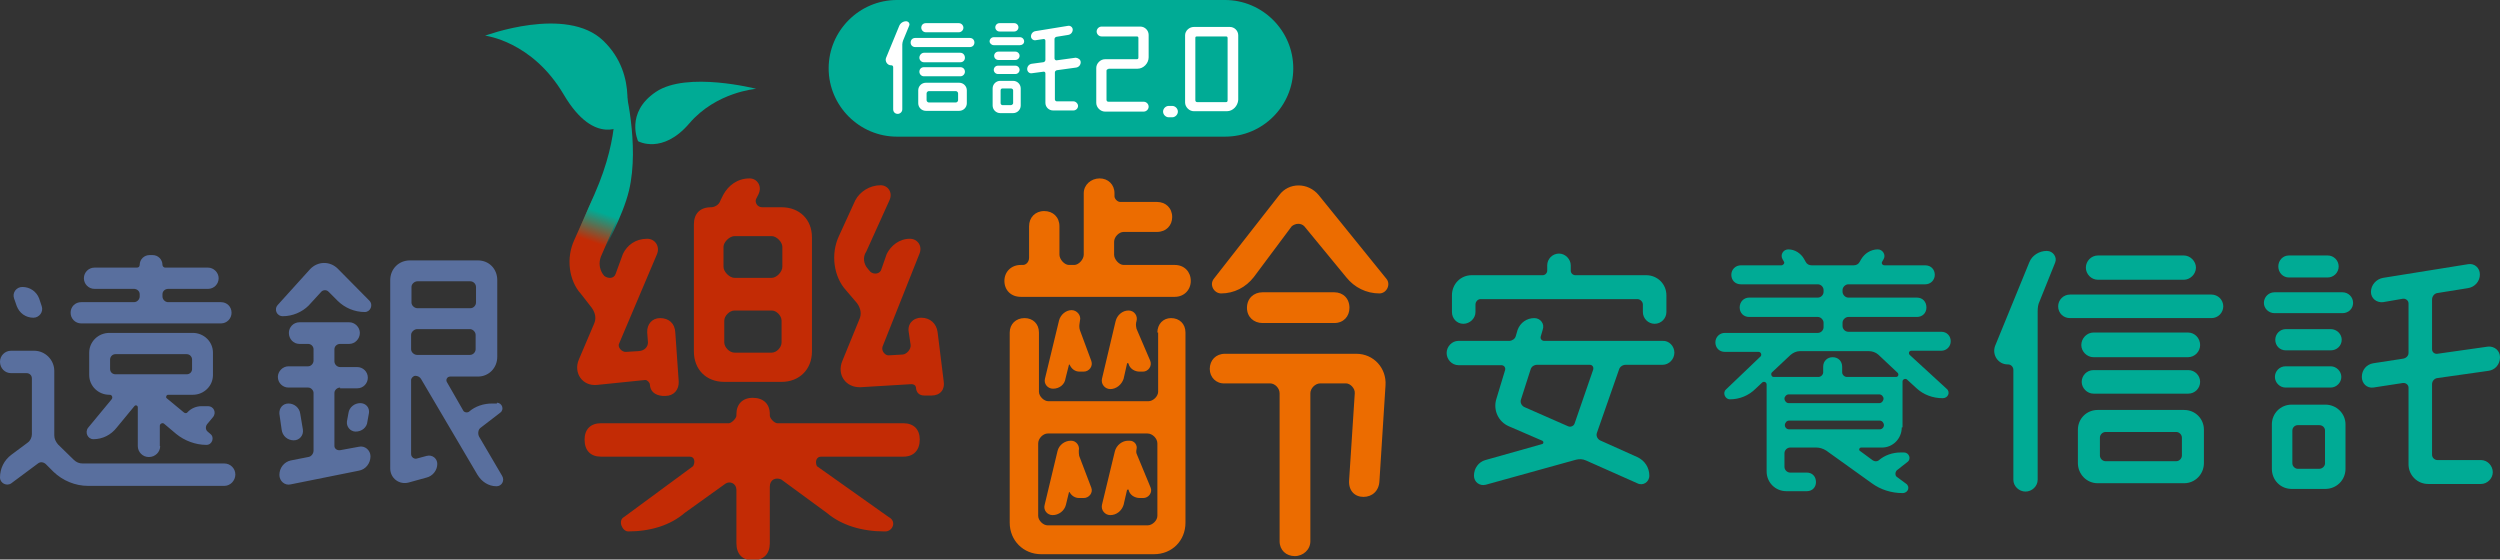 <?xml version="1.0" encoding="utf-8"?>
<!-- Generator: Adobe Illustrator 22.0.1, SVG Export Plug-In . SVG Version: 6.00 Build 0)  -->
<svg version="1.1" id="圖層_1" xmlns="http://www.w3.org/2000/svg" xmlns:xlink="http://www.w3.org/1999/xlink" x="0px" y="0px"
	 viewBox="0 0 658.6 147.4" style="enable-background:new 0 0 658.6 147.4;" xml:space="preserve">
<rect x="0" y="0" width="658.6" height="147.4" fill="#333333" stroke="none"/>
<style type="text/css">
	.st0{fill:#596F9E;}
	.st1{fill:#C32B05;}
	.st2{fill:#EC6C00;}
	.st3{fill:#00AB95;}
	.st4{fill:url(#SVGID_1_);}
	.st5{fill:#FFFFFF;}
</style>
<g>
	<g>
		<g>
			<path class="st0" d="M19.4,121.1c0.7,0.7,1.5,1,2.4,1h37.3c1.6,0,2.9,1.3,2.9,2.9c0,1.6-1.3,3-2.9,3H23.2c-3.4,0-6.7-1.4-9.1-3.7
				l-2-2c-0.6-0.6-1.5-0.7-2.1-0.2l-7,5.2c-1.2,0.9-3,0-3-1.5c0-2.4,1.1-4.6,3-6l4.3-3.2c0.7-0.5,1.1-1.4,1.1-2.2V99.7
				c0-0.8-0.6-1.4-1.4-1.4H2.9c-1.6,0-2.9-1.3-2.9-3c0-1.6,1.3-2.9,2.9-2.9H9c2.9,0,5.3,2.4,5.3,5.3v17c0,0.9,0.4,1.7,1,2.4
				L19.4,121.1z M11,80.7c0.5,1.5-0.7,3-2.2,3c-2,0-3.7-1.2-4.4-3.1l-0.7-2c-0.5-1.5,0.6-3,2.2-3c2,0,3.7,1.2,4.4,3L11,80.7z
				 M58.2,79.6c1.6,0,2.8,1.2,2.8,2.8c0,1.5-1.2,2.8-2.8,2.8H21.4c-1.6,0-2.8-1.3-2.8-2.8c0-1.6,1.2-2.8,2.8-2.8h13.9
				c0.8,0,1.5-0.7,1.5-1.5v-0.6c0-0.8-0.7-1.4-1.5-1.4H24.9c-1.6,0-2.8-1.3-2.8-2.8s1.2-2.8,2.8-2.8h11.2c0.4,0,0.7-0.3,0.7-0.7
				c0-1.5,1.2-2.6,2.6-2.6h0.8c1.5,0,2.6,1.2,2.6,2.6c0,0.4,0.4,0.7,0.7,0.7h11.3c1.5,0,2.8,1.3,2.8,2.8s-1.2,2.8-2.8,2.8H44.3
				c-0.8,0-1.5,0.6-1.5,1.4v0.6c0,0.8,0.7,1.5,1.5,1.5H58.2z M42.2,117.5c0,1.6-1.3,2.9-3,2.9c-1.6,0-2.9-1.3-2.9-2.9v-10.2
				c0-0.5-0.6-0.7-0.9-0.3l-4.7,5.7c-1.5,1.9-3.7,3-6.1,3c-1.5,0-2.3-1.8-1.4-3l6.2-7.5c0.4-0.5,0.1-1.2-0.5-1.2h-0.1
				c-2.9,0-5.3-2.3-5.3-5.2v-5.9c0-2.9,2.4-5.2,5.3-5.2h22c2.9,0,5.3,2.3,5.3,5.2v5.9c0,2.9-2.4,5.2-5.3,5.2h-6.5
				c-0.5,0-0.7,0.7-0.4,0.9l4.6,3.8c0.3,0.2,0.7,0.2,0.9-0.1c0.9-1,2.3-1.6,3.7-1.6h1.7c1.5,0,2.3,1.7,1.3,2.9l-1.5,1.8
				c-0.5,0.6-0.5,1.5,0.1,2l0.7,0.6c1.2,0.9,0.5,2.9-1,2.9c-2.9,0-5.8-1.1-8-2.9l-3.2-2.7c-0.4-0.3-1.1,0-1.1,0.6V117.5z M30.4,93.3
				c-0.8,0-1.4,0.7-1.4,1.4v2.5c0,0.8,0.6,1.4,1.4,1.4h18.8c0.8,0,1.4-0.6,1.4-1.4v-2.5c0-0.7-0.6-1.4-1.4-1.4H30.4z"/>
			<path class="st0" d="M74.5,83.3c-1.6,0-2.4-1.8-1.3-3l8.5-9.4c2-2.1,5.2-2.2,7.3-0.1l8.3,8.4c1.1,1.1,0.3,3-1.2,3
				c-2.7,0-5.3-1.1-7.2-3l-2.3-2.3c-0.5-0.6-1.5-0.6-2,0l-3.3,3.6C79.6,82.2,77.1,83.3,74.5,83.3z M89.6,102.1
				c-0.8,0-1.5,0.7-1.5,1.4v14c0,0.7,0.7,1.2,1.5,1.1l4.9-0.9c1.6-0.4,3.1,0.9,3.1,2.5c0,1.9-1.3,3.5-3.1,3.8l-17.9,3.6
				c-1.6,0.4-3-0.9-3-2.5c0-1.8,1.2-3.4,3-3.8l4.6-0.9c0.8-0.1,1.4-0.9,1.4-1.7v-15.2c0-0.7-0.7-1.4-1.4-1.4h-5.2
				c-1.5,0-2.8-1.2-2.8-2.8c0-1.5,1.3-2.8,2.8-2.8h5.2c0.7,0,1.4-0.7,1.4-1.5V92c0-0.8-0.7-1.4-1.4-1.4h-2.3c-1.6,0-2.8-1.3-2.8-2.9
				c0-1.5,1.2-2.8,2.8-2.8H92c1.5,0,2.8,1.3,2.8,2.8c0,1.6-1.3,2.9-2.8,2.9h-2.4c-0.8,0-1.5,0.6-1.5,1.4v3.2c0,0.8,0.7,1.5,1.5,1.5
				h4.5c1.5,0,2.8,1.2,2.8,2.8c0,1.5-1.2,2.8-2.8,2.8H89.6z M79.8,113.2c0.2,1.5-0.9,2.8-2.4,2.8c-1.7,0-3-1.2-3.2-2.8l-0.6-4.2
				c-0.1-1.5,0.9-2.7,2.4-2.7c1.5,0,2.9,1.1,3.1,2.7L79.8,113.2z M93.7,113.7c-1.4,0-2.5-1.3-2.3-2.7l0.4-2.2
				c0.2-1.5,1.6-2.6,3.1-2.6c1.5,0,2.5,1.2,2.3,2.6l-0.4,2.2C96.7,112.6,95.3,113.7,93.7,113.7z M130.9,106.1c1.4,0,2,1.8,0.9,2.6
				l-5.2,4c-0.6,0.4-0.8,1.5-0.4,2.3l6.1,10.4c0.7,1.2-0.1,2.7-1.5,2.7c-2.1,0-3.9-1.2-5-3l-14.9-25.3c-0.3-0.5-0.9-0.8-1.5-0.8
				c-0.5,0-1.1,0.6-1.1,1.1v19.5c0,0.9,0.9,1.4,1.5,1.2l2.6-0.7c1.5-0.4,2.8,0.7,2.8,2.1c0,1.7-1.2,3.2-2.8,3.6l-4.7,1.3
				c-2.5,0.7-4.9-1.1-4.9-3.7V73.8c0-2.9,2.2-5.2,5.2-5.2h17.9c2.9,0,5.1,2.2,5.1,5.2v20.2c0,2.9-2.2,5.2-5.1,5.2h-7.3
				c-0.8,0-1.2,0.8-0.9,1.4l4.3,7.5c0.2,0.5,1,0.7,1.5,0.4c1.7-1.5,3.9-2.2,6.2-2.2H130.9z M125.4,75.6c0-0.8-0.7-1.5-1.5-1.5h-13.9
				c-0.8,0-1.6,0.7-1.6,1.5v4.1c0,0.8,0.8,1.5,1.6,1.5h13.9c0.8,0,1.5-0.7,1.5-1.5V75.6z M109.9,86.7c-0.8,0-1.6,0.8-1.6,1.5V92
				c0,0.8,0.8,1.5,1.6,1.5h13.9c0.8,0,1.5-0.7,1.5-1.5v-3.8c0-0.7-0.7-1.5-1.5-1.5H109.9z"/>
			<path class="st1" d="M171.2,101.3c0-0.5-0.7-1.2-1.2-1.2l-12.7,1.3c-3.9,0.4-6.3-3.2-4.8-6.7l4-9.4c0.6-1.3,0.4-2.8-0.6-4.2
				l-2.8-3.6c-3.3-3.6-4-9.6-1.8-14.3l4.6-10.3c1.2-2.3,3.5-4,6.3-4c1.9,0,3.4,2,2.5,4l-6.4,14.7c-0.6,1.6-0.4,3.2,0.5,4.6l0.4,0.5
				c1.1,0.8,2.6,0.7,3-0.6l1.9-5.2c1.1-2.3,3.3-4,6.4-4c2,0,3.4,1.9,2.6,4l-10,23.6c-0.5,0.9,0.7,2.3,1.8,2.2l3.3-0.2
				c1.8-0.1,2.5-1.3,2.5-2.3l-0.2-2.6c-0.1-2.2,1.3-3.8,3.4-3.8c2.3,0,3.9,1.4,4,3.8l0.9,12.9c0.1,2.2-1.3,3.8-3.5,3.8h-0.8
				C172.5,104.1,171.3,103.1,171.2,101.3z M198.3,104.8c2.8,0,4.5,1.6,4.5,4.3v0.4c0,0.7,1.2,2,2,2H238c2.7,0,4.3,1.6,4.3,4.3
				c0,2.8-1.6,4.5-4.3,4.5h-21.7c-1.3,0-1.6,1.4-1.1,2.5l18.9,13.4c2.2,1.1,1.1,3.8-0.9,3.8H233c-5.9,0-11.3-1.6-15.2-4.9l-12-8.8
				c-1.4-0.6-3,0-3,1.9v14.9c0,2.8-1.6,4.5-4.5,4.5c-2.7,0-4.3-1.6-4.3-4.5v-14.1c0-1.5-1.6-2.5-3-1.5l-10.6,7.6
				c-3.8,3.3-9.1,4.9-14.9,4.9c-1.6,0-2.8-2.9-1.1-3.8l18.2-13.4c0.6-1.1,0.4-2.5-0.9-2.5h-23.4c-2.7,0-4.3-1.6-4.3-4.5
				c0-2.7,1.6-4.3,4.3-4.3H192c0.7,0,2-1.3,2-2v-0.4C194,106.5,195.6,104.8,198.3,104.8z M205.9,54.6c4.7,0,8,3.2,8,7.9v30.1
				c0,4.7-3.3,8-8,8h-15.1c-4.8,0-8-3.3-8-8V59.1c0-2.8,1.6-4.5,4.5-4.5c0.8,0,2.1-0.5,2.5-1.8l0.8-1.6c1.3-2.3,3.6-4.2,6.9-4.2
				c1.9,0,3.4,2,2.3,4.2l-0.6,1.2c-0.4,0.8,0.2,2.2,1.6,2.2H205.9z M203.3,73.2c1.3,0,2.8-1.6,2.8-2.9V65c0-1.2-1.5-2.8-2.8-2.8
				h-9.8c-1.3,0-2.9,1.6-2.9,2.8v5.3c0,1.3,1.6,2.9,2.9,2.9H203.3z M190.8,90.2c0,1.3,1.4,2.7,2.7,2.7h9.8c1.3,0,2.6-1.4,2.6-2.7
				v-5.7c0-1.3-1.3-2.7-2.6-2.7h-9.8c-1.3,0-2.7,1.4-2.7,2.7V90.2z M226.8,102c-4,0.2-6.4-3.3-4.9-6.9l4.5-11
				c0.6-1.3,0.4-2.8-0.6-4.2l-2.9-3.4c-3.3-3.6-4.1-9.6-1.9-14.3l4.3-9.4c1.2-2.3,3.8-4,6.7-4c1.9,0,3.3,1.9,2.3,4l-6.1,13.5
				c-0.9,1.3-0.8,3.2,0.5,4.6l0.6,0.7c0.9,0.8,2.6,0.6,2.9-0.7l1.4-4c1.1-2.2,3.3-4,6.1-4c2,0,3.4,1.9,2.5,4l-9.7,24.4
				c-0.4,1.1,0.7,2.5,1.8,2.3l3.5-0.2c1.1-0.1,2.2-1.4,2.1-2.5l-0.5-3.4c-0.4-2.1,1.1-3.8,3.3-3.8c2.3,0,4,1.5,4.3,3.8l1.6,12.9
				c0.4,2.2-0.9,3.8-3.2,3.8h-1.8c-1.4,0-2.2-0.7-2.3-2.1c-0.1-0.7-0.7-0.9-1.2-0.9L226.8,102z"/>
			<path class="st2" d="M293.5,67.1c0,1.2,1.3,2.7,2.5,2.7h13.5c2.5,0,4.2,1.8,4.2,4.2s-1.8,4.2-4.2,4.2h-40.6
				c-2.6,0-4.3-1.8-4.3-4.2s1.8-4.2,4.3-4.2h0.6c0.8,0,1.6-0.8,1.6-1.9v-8.3c0-2.3,1.6-4,4-4c2.3,0,4,1.6,4,4v7.5
				c0,1.2,1.3,2.7,2.5,2.7h1.4c1.2,0,2.5-1.5,2.5-2.7V50.9c0-2.2,1.9-3.9,4.2-3.9c2.2,0,3.9,1.6,3.9,3.9v0.8c0,0.7,0.8,1.5,1.5,1.5
				h9.7c2.3,0,4,1.6,4,4c0,2.2-1.6,3.9-4,3.9H296c-1.2,0-2.5,1.3-2.5,2.6V67.1z M304.9,87.6c0-2.2,1.5-3.8,3.6-3.8
				c2.2,0,3.8,1.5,3.8,3.8v50.1c0,4.7-3.5,8.3-8.3,8.3h-29.7c-4.7,0-8.3-3.6-8.3-8.3V87.6c0-2.2,1.6-3.8,3.9-3.8
				c2.2,0,3.8,1.5,3.8,3.8v15.6c0,1.2,1.3,2.5,2.5,2.5h26.3c1.3,0,2.6-1.3,2.6-2.5V87.6z M304.9,116.8c0-1.3-1.3-2.6-2.6-2.6H276
				c-1.2,0-2.5,1.3-2.5,2.6v19.1c0,1.2,1.3,2.5,2.5,2.5h26.3c1.3,0,2.6-1.3,2.6-2.5V116.8z M278.6,118.8c0.4-1.6,1.9-2.7,3.5-2.7
				h0.1c1.3,0,2.3,1.3,2,2.6c0,0.5,0,0.9,0.1,1.4l3.2,8.4c0.5,1.3-0.6,2.7-2,2.7h-1.2c-1.1,0-2-0.6-2.5-1.5c0-0.1-0.2-0.1-0.2,0
				l-0.8,3.3c-0.4,1.6-1.9,2.7-3.5,2.7c-1.4,0-2.5-1.3-2.1-2.7L278.6,118.8z M279,84.4c0.4-1.5,1.8-2.7,3.3-2.7
				c1.4,0,2.6,1.4,2.2,2.8l-0.1,0.7c-0.1,0.6-0.1,1.2,0.1,1.8l3,8.1c0.5,1.4-0.6,2.8-2,2.8h-1.1c-1.2,0-2.1-0.7-2.6-1.8
				c0-0.1-0.2-0.1-0.2,0l-0.9,3.6c-0.2,1.6-1.6,2.7-3.3,2.7c-1.4,0-2.5-1.3-2.1-2.7L279,84.4z M297.3,95.8c-0.1-0.2-0.4-0.2-0.4,0
				l-0.9,4c-0.5,1.5-1.9,2.7-3.5,2.7c-1.4,0-2.5-1.3-2.2-2.7l3.6-15.2c0.4-1.6,1.8-2.8,3.4-2.8c1.5,0,2.5,1.4,2.1,2.8l-0.1,0.4
				c-0.1,0.6,0,1.2,0.1,1.6L303,95c0.6,1.4-0.5,2.9-1.9,2.9h-0.9C298.9,97.9,297.6,97.1,297.3,95.8z M300.3,131.2
				c-1.4,0-2.7-0.8-3-2.2c0-0.1-0.4,0-0.4,0.1L296,133c-0.5,1.6-1.9,2.7-3.5,2.7c-1.4,0-2.5-1.3-2.2-2.7l3.4-14.1
				c0.4-1.6,1.9-2.8,3.5-2.8h0.4c1.3,0,2.1,1.2,1.8,2.3c-0.1,0.5-0.1,0.9,0.1,1.3l3.6,8.7c0.6,1.3-0.5,2.8-1.9,2.8H300.3z
				 M318.7,97.2c0-2.3,1.6-4,4-4h34.6c4.6,0,8,3.8,7.7,8.3l-1.6,25.2c-0.1,2.6-1.9,4.2-4.2,4.2s-3.9-1.6-3.8-4.2l1.5-23.1
				c0.1-1.3-1.2-2.6-2.3-2.6h-6.8c-1.3,0-2.6,1.3-2.6,2.6v39c0,2.2-1.9,3.9-4.1,3.9c-2.3,0-4-1.6-4-3.9v-39c0-1.3-1.2-2.6-2.5-2.6
				h-12C320.4,101.1,318.7,99.4,318.7,97.2z M330.3,73c-2.1,2.7-5.2,4.3-8.6,4.3c-1.9,0-3.2-2.3-1.9-3.9l17.2-22
				c2.5-3.4,7.6-3.4,10.4,0l17.8,22c1.3,1.5,0.1,3.9-1.8,3.9c-3.5,0-6.6-1.6-8.7-4.2l-11.1-13.5c-0.9-0.9-2.3-0.8-3.3,0L330.3,73z
				 M351.5,77c2.3,0,4,1.6,4,4.1c0,2.3-1.6,4-4,4h-18.9c-2.3,0-4.1-1.6-4.1-4c0-2.5,1.8-4.1,4.1-4.1H351.5z"/>
			<path class="st3" d="M441.1,92.9c0,1.7-1.4,3.2-3.1,3.2h-9.7c-0.8,0-1.6,0.5-1.8,1.3l-5.8,16.6c-0.3,0.8,0.1,1.6,0.8,2l9.8,4.4
				c2,0.9,3.2,2.8,3.2,4.9c0,1.7-1.7,2.8-3.2,2l-13.5-6c-0.9-0.4-1.7-0.4-2.6-0.2l-23.8,6.6c-1.6,0.4-3.1-0.7-3.1-2.4
				c0-1.9,1.2-3.6,3-4.1l14.9-4.2c0.5-0.1,0.5-0.7,0.1-0.9l-8.8-3.8c-2.8-1.2-4.2-4.3-3.3-7.2l2.3-7.6c0.2-0.7-0.3-1.3-1-1.3h-11.3
				c-1.7,0-3.1-1.5-3.1-3.2s1.4-3.2,3.1-3.2h13.4c0.7,0,1.5-0.5,1.7-1.2l0.5-1.7c0.7-1.9,2.4-3.1,4.4-3.1c1.6,0,2.8,1.5,2.2,3.1
				l-0.5,1.7c-0.2,0.7,0.3,1.2,0.9,1.2H438C439.7,89.7,441.1,91.2,441.1,92.9z M390,78.8c-0.7,0-1.3,0.7-1.3,1.4v2
				c0,1.7-1.5,3.1-3.2,3.1c-1.7,0-3-1.4-3-3.1v-4.4c0-3,2.3-5.3,5.2-5.3h18.7c0.7,0,1.2-0.6,1.2-1.2v-1.4c0-1.7,1.4-3.1,3.1-3.1
				c1.7,0,3.1,1.5,3.1,3.1v1.4c0,0.7,0.6,1.2,1.2,1.2h18.7c2.9,0,5.3,2.3,5.3,5.3v4.4c0,1.7-1.4,3.1-3.1,3.1c-1.7,0-3.1-1.4-3.1-3.1
				v-2c0-0.7-0.7-1.4-1.4-1.4H390z M413.1,112.3c0.7,0.3,1.5-0.1,1.7-0.7l4.9-14.2c0.2-0.7-0.2-1.3-0.9-1.3h-13.8
				c-0.9,0-1.6,0.5-1.8,1.3l-2.5,7.8c-0.3,0.8,0.1,1.6,0.8,2L413.1,112.3z"/>
			<path class="st3" d="M501,112.6c0,2.9-2.3,5.3-5.2,5.3h-5.5c-0.5,0-0.7,0.7-0.3,0.9l3.4,2.5c0.5,0.3,1.1,0.3,1.5,0
				c1.6-1.4,3.7-2.1,5.8-2.1h0.9c1.3,0,2,1.7,0.9,2.5l-2.8,2.2c-0.5,0.5-0.5,1.5,0.1,1.8l2.3,1.7c1.2,0.8,0.6,2.5-0.9,2.5
				c-2.9,0-5.8-0.9-8.1-2.6l-12-8.6c-0.8-0.5-1.7-0.8-2.6-0.8h-6.9c-0.8,0-1.5,0.7-1.5,1.5v3.6c0,0.8,0.7,1.5,1.5,1.5h4.4
				c1.4,0,2.4,1,2.4,2.5c0,1.4-1,2.4-2.4,2.4h-5.4c-2.9,0-5.2-2.3-5.2-5.2v-22.9c0-0.7-0.8-0.9-1.2-0.5l-1.7,1.6
				c-1.8,1.8-4.2,2.8-6.8,2.8c-1.2,0-2-1.7-1-2.6l9.1-8.7c0.4-0.4,0.1-1.2-0.5-1.2h-8.9c-1.5,0-2.5-1.1-2.5-2.5s1.1-2.5,2.5-2.5
				h24.5c0.8,0,1.5-0.7,1.5-1.5V85c0-0.7-0.7-1.5-1.5-1.5h-18.1c-1.5,0-2.5-1.1-2.5-2.5c0-1.5,1.1-2.6,2.5-2.6h18.1
				c0.8,0,1.5-0.7,1.5-1.5v-0.5c0-0.8-0.7-1.5-1.5-1.5h-20.3c-1.5,0-2.5-1.1-2.5-2.5s1.1-2.5,2.5-2.5h10.7c0.4,0,0.9-0.5,0.7-0.9
				l-0.4-0.7c-0.7-1.2,0.2-2.6,1.5-2.6c1.8,0,3.4,1.1,4.2,2.6l0.4,0.7c0.3,0.6,0.9,0.9,1.6,0.9h11c0.7,0,1.3-0.3,1.6-0.9l0.4-0.7
				c0.9-1.5,2.5-2.6,4.4-2.6c1.3,0,2.2,1.5,1.5,2.6l-0.4,0.7c-0.2,0.4,0.1,0.9,0.7,0.9h10.7c1.5,0,2.5,1.1,2.5,2.5s-1.1,2.5-2.5,2.5
				h-20.3c-0.7,0-1.5,0.7-1.5,1.5v0.5c0,0.7,0.7,1.5,1.5,1.5H505c1.5,0,2.5,1.1,2.5,2.6c0,1.5-1.1,2.5-2.5,2.5h-18.1
				c-0.7,0-1.5,0.7-1.5,1.5v0.9c0,0.8,0.7,1.5,1.5,1.5h24.5c1.5,0,2.5,1.1,2.5,2.5s-1.1,2.5-2.5,2.5h-7.9c-0.6,0-0.8,0.7-0.4,1.1
				l9.7,8.9c1.1,0.9,0.4,2.5-1,2.5c-2.6,0-5.1-0.9-7-2.7l-2.4-2.2c-0.4-0.4-1.2-0.1-1.2,0.5V112.6z M474.2,92.5
				c-0.9,0-1.8,0.4-2.5,1l-4.9,4.6c-0.4,0.4-0.1,1.2,0.4,1.2h11.9c0.6,0,1.2-0.6,1.2-1.2v-1.5c0-1.5,1.1-2.5,2.5-2.5
				c1.5,0,2.5,1.1,2.5,2.5v1.5c0,0.6,0.6,1.2,1.2,1.2h13c0.6,0,0.8-0.7,0.4-1.1l-5.1-4.8c-0.7-0.6-1.6-0.9-2.5-0.9H474.2z
				 M496.2,105c0-0.5-0.5-1.1-1.1-1.1h-23.9c-0.6,0-1.1,0.6-1.1,1.1c0,0.6,0.5,1.2,1.1,1.2h23.9C495.7,106.2,496.2,105.6,496.2,105z
				 M471.3,110.8c-0.6,0-1.1,0.6-1.1,1.2c0,0.6,0.5,1.1,1.1,1.1h23.9c0.6,0,1.1-0.5,1.1-1.1c0-0.6-0.5-1.2-1.1-1.2H471.3z"/>
			<path class="st3" d="M539.2,66.1c1.7,0,2.8,1.7,2.2,3.1l-4.1,10.2c-0.4,0.8-0.5,1.7-0.5,2.7v44.3c0,1.7-1.5,3.1-3.2,3.1
				s-3.2-1.4-3.2-3.1v-29c0-0.7-0.6-1.4-1.4-1.4h-0.1c-2.5,0-4.2-2.5-3.3-4.9l9-22C535.3,67.3,537.2,66.1,539.2,66.1z M542.2,80.7
				c0-1.7,1.4-3.1,3.1-3.1h37.3c1.7,0,3.1,1.4,3.1,3.1c0,1.7-1.4,3.1-3.1,3.1h-37.3C543.6,83.8,542.2,82.5,542.2,80.7z M552.6,127.3
				c-2.9,0-5.2-2.4-5.2-5.3v-8.8c0-2.9,2.3-5.2,5.2-5.2h22.8c2.9,0,5.2,2.3,5.2,5.2v8.8c0,2.9-2.3,5.3-5.2,5.3H552.6z M576.4,87.6
				c1.8,0,3.2,1.5,3.2,3.3c0,1.7-1.4,3.2-3.2,3.2h-24.9c-1.7,0-3.2-1.5-3.2-3.2c0-1.8,1.5-3.3,3.2-3.3H576.4z M551.5,103.7
				c-1.7,0-3.1-1.5-3.1-3.1c0-1.7,1.4-3.1,3.1-3.1h25c1.7,0,3.1,1.4,3.1,3.1c0,1.7-1.4,3.1-3.1,3.1H551.5z M575.3,67.3
				c1.7,0,3.2,1.5,3.2,3.2s-1.5,3.2-3.2,3.2h-22.6c-1.8,0-3.2-1.5-3.2-3.2s1.4-3.2,3.2-3.2H575.3z M554.7,113.8
				c-0.8,0-1.5,0.7-1.5,1.5v4.7c0,0.8,0.7,1.5,1.5,1.5h18.6c0.8,0,1.5-0.7,1.5-1.5v-4.7c0-0.8-0.7-1.5-1.5-1.5H554.7z"/>
			<path class="st3" d="M599.2,82.5c-1.5,0-2.8-1.2-2.8-2.7c0-1.5,1.2-2.8,2.8-2.8h17.9c1.5,0,2.8,1.2,2.8,2.8
				c0,1.5-1.2,2.7-2.8,2.7H599.2z M603.7,128.8c-2.9,0-5.2-2.3-5.2-5.3v-11.7c0-2.9,2.3-5.2,5.2-5.2h8.9c2.9,0,5.3,2.3,5.3,5.2v11.7
				c0,3-2.4,5.3-5.3,5.3H603.7z M614,86.7c1.6,0,2.9,1.3,2.9,2.8c0,1.6-1.3,2.8-2.9,2.8h-11.8c-1.6,0-2.8-1.2-2.8-2.8
				c0-1.5,1.2-2.8,2.8-2.8H614z M602.1,102.1c-1.5,0-2.8-1.3-2.8-2.8s1.2-2.8,2.8-2.8H614c1.5,0,2.8,1.3,2.8,2.8s-1.3,2.8-2.8,2.8
				H602.1z M613.2,67.3c1.6,0,2.9,1.3,2.9,2.9c0,1.6-1.3,2.9-2.9,2.9H603c-1.6,0-2.8-1.3-2.8-2.9c0-1.6,1.2-2.9,2.8-2.9H613.2z
				 M605.3,112c-0.7,0-1.4,0.6-1.4,1.4v8.7c0,0.7,0.7,1.4,1.4,1.4h5.7c0.8,0,1.5-0.7,1.5-1.4v-8.7c0-0.8-0.7-1.4-1.5-1.4H605.3z
				 M658.6,94.1c0,1.9-1.3,3.4-3.1,3.6l-13.4,1.9c-0.8,0.1-1.4,0.8-1.4,1.6v18.6c0,0.8,0.7,1.4,1.4,1.4h11.5c1.7,0,3.1,1.5,3.1,3.2
				s-1.5,3.1-3.1,3.1h-13.9c-2.9,0-5.2-2.3-5.2-5.2v-20.2c0-0.7-0.7-1.3-1.5-1.2l-7.8,1.2c-1.7,0.2-3-1.1-3-2.8c0-1.8,1.2-3.3,3-3.6
				l7.8-1.2c0.8-0.1,1.5-0.7,1.5-1.5V79.9c0-0.7-0.7-1.3-1.5-1.2l-5.2,0.9c-1.7,0.2-3.2-1-3.2-2.7c0-1.8,1.4-3.4,3.2-3.7l22.4-3.6
				c1.7-0.3,3.1,1,3.1,2.7c0,1.8-1.3,3.3-3.1,3.6l-8.1,1.3c-0.8,0.1-1.4,0.9-1.4,1.7V92c0,0.8,0.7,1.3,1.4,1.2l13.4-1.9
				C657.2,91.2,658.6,92.4,658.6,94.1z"/>
		</g>
	</g>
	<g>
		<path class="st3" d="M158.9,10.7c9.7,9.3,5.5,22.1,5.5,22.1s-7.6,6.2-15.9-7.9S127.8,9.4,127.8,9.4S149.2,1.4,158.9,10.7z"/>
		<path class="st3" d="M172.8,24.2c-8.2,5.5-4.7,13-4.7,13s6.4,3.6,13.5-4.7s17.6-9.1,17.6-9.1S181,18.7,172.8,24.2z"/>
		<linearGradient id="SVGID_1_" gradientUnits="userSpaceOnUse" x1="157.606" y1="55.714" x2="155.008" y2="63.394">
			<stop  offset="0" style="stop-color:#00AB95"/>
			<stop  offset="1" style="stop-color:#00AB95;stop-opacity:0"/>
		</linearGradient>
		<path class="st4" d="M156.6,51.2c-2.3,5.1-4.9,11.3-4.9,11.3l7.2,3.7c0,0,5.2-9.2,6.8-16c2.9-12.1-1.2-27.8-1.2-27.8l-2.7,2.6
			C161.7,24.9,163.8,34.9,156.6,51.2z"/>
	</g>
</g>
<g>
	<g>
		<path class="st3" d="M322.7,36h-86.4c-9.9,0-18-8.1-18-18v0c0-9.9,8.1-18,18-18l86.4,0c9.9,0,18,8.1,18,18v0
			C340.7,27.9,332.7,36,322.7,36z"/>
	</g>
	<g>
		<path class="st5" d="M238.7,5.6c0.6,0,1.1,0.6,0.8,1.2l-1.6,3.9c-0.1,0.3-0.2,0.7-0.2,1v17.1c0,0.7-0.6,1.2-1.2,1.2
			c-0.7,0-1.2-0.5-1.2-1.2V17.7c0-0.3-0.2-0.5-0.5-0.5h-0.1c-0.9,0-1.6-1-1.3-1.9l3.5-8.5C237.2,6.1,237.9,5.6,238.7,5.6z
			 M239.9,11.2c0-0.7,0.5-1.2,1.2-1.2h14.4c0.7,0,1.2,0.5,1.2,1.2c0,0.7-0.5,1.2-1.2,1.2h-14.4C240.4,12.4,239.9,11.9,239.9,11.2z
			 M243.9,29.2c-1.1,0-2-0.9-2-2v-3.4c0-1.1,0.9-2,2-2h8.8c1.1,0,2,0.9,2,2v3.4c0,1.1-0.9,2-2,2H243.9z M253,13.9
			c0.7,0,1.2,0.6,1.2,1.3c0,0.7-0.5,1.2-1.2,1.2h-9.6c-0.7,0-1.2-0.6-1.2-1.2c0-0.7,0.6-1.3,1.2-1.3H253z M243.4,20.1
			c-0.7,0-1.2-0.6-1.2-1.2c0-0.7,0.5-1.2,1.2-1.2h9.6c0.7,0,1.2,0.5,1.2,1.2c0,0.6-0.5,1.2-1.2,1.2H243.4z M252.6,6.1
			c0.7,0,1.2,0.6,1.2,1.2c0,0.7-0.6,1.2-1.2,1.2h-8.7c-0.7,0-1.2-0.6-1.2-1.2c0-0.7,0.5-1.2,1.2-1.2H252.6z M244.7,24
			c-0.3,0-0.6,0.3-0.6,0.6v1.8c0,0.3,0.3,0.6,0.6,0.6h7.1c0.3,0,0.6-0.3,0.6-0.6v-1.8c0-0.3-0.3-0.6-0.6-0.6H244.7z"/>
		<path class="st5" d="M261.8,11.9c-0.6,0-1.1-0.5-1.1-1c0-0.6,0.5-1.1,1.1-1.1h6.9c0.6,0,1.1,0.5,1.1,1.1c0,0.6-0.5,1-1.1,1H261.8z
			 M263.5,29.8c-1.1,0-2-0.9-2-2v-4.5c0-1.1,0.9-2,2-2h3.4c1.1,0,2,0.9,2,2v4.5c0,1.1-0.9,2-2,2H263.5z M267.5,13.6
			c0.6,0,1.1,0.5,1.1,1.1c0,0.6-0.5,1.1-1.1,1.1H263c-0.6,0-1.1-0.5-1.1-1.1c0-0.6,0.5-1.1,1.1-1.1H267.5z M262.9,19.5
			c-0.6,0-1.1-0.5-1.1-1.1s0.5-1.1,1.1-1.1h4.6c0.6,0,1.1,0.5,1.1,1.1s-0.5,1.1-1.1,1.1H262.9z M267.2,6.1c0.6,0,1.1,0.5,1.1,1.1
			c0,0.6-0.5,1.1-1.1,1.1h-3.9c-0.6,0-1.1-0.5-1.1-1.1c0-0.6,0.5-1.1,1.1-1.1H267.2z M264.1,23.3c-0.3,0-0.5,0.2-0.5,0.5v3.4
			c0,0.3,0.3,0.5,0.5,0.5h2.2c0.3,0,0.6-0.3,0.6-0.5v-3.4c0-0.3-0.3-0.5-0.6-0.5H264.1z M284.7,16.4c0,0.7-0.5,1.3-1.2,1.4l-5.1,0.7
			c-0.3,0.1-0.5,0.3-0.5,0.6v7.1c0,0.3,0.3,0.5,0.5,0.5h4.4c0.6,0,1.2,0.6,1.2,1.2c0,0.7-0.6,1.2-1.2,1.2h-5.4c-1.1,0-2-0.9-2-2
			v-7.8c0-0.3-0.3-0.5-0.6-0.4l-3,0.4c-0.6,0.1-1.2-0.4-1.2-1.1c0-0.7,0.5-1.3,1.2-1.4l3-0.4c0.3,0,0.6-0.3,0.6-0.6v-5.1
			c0-0.3-0.3-0.5-0.6-0.4l-2,0.3c-0.6,0.1-1.2-0.4-1.2-1c0-0.7,0.5-1.3,1.2-1.4l8.6-1.4c0.6-0.1,1.2,0.4,1.2,1
			c0,0.7-0.5,1.3-1.2,1.4l-3.1,0.5c-0.3,0.1-0.5,0.3-0.5,0.6v5.1c0,0.3,0.3,0.5,0.5,0.5l5.1-0.7C284.1,15.3,284.7,15.7,284.7,16.4z"
			/>
		<path class="st5" d="M292,18.2c-0.3,0-0.5,0.2-0.5,0.4v7.7c0,0.3,0.2,0.5,0.5,0.5h9.3c0.7,0,1.3,0.6,1.3,1.3
			c0,0.7-0.6,1.3-1.3,1.3h-10.2c-1.2,0-2.3-1.1-2.3-2.3v-9.2c0-1.2,1.1-2.3,2.3-2.3h8.4c0.3,0,0.4-0.2,0.4-0.4V10
			c0-0.3-0.2-0.4-0.4-0.4h-9.3c-0.7,0-1.3-0.6-1.3-1.3c0-0.7,0.6-1.3,1.3-1.3h10.2c1.2,0,2.2,1,2.2,2.2v5.9c0,1.6-1.4,3-2.9,3H292z"
			/>
		<path class="st5" d="M307.9,30.9c-0.8,0-1.5-0.7-1.5-1.5c0-0.8,0.7-1.5,1.5-1.5h0.9c0.8,0,1.5,0.7,1.5,1.5c0,0.8-0.7,1.5-1.5,1.5
			H307.9z"/>
		<path class="st5" d="M323.2,29.3h-8.7c-1.2,0-2.3-1.1-2.3-2.3V9.3c0-1.2,1.1-2.2,2.3-2.2h9.5c1.2,0,2.2,1,2.2,2.2v17
			C326.1,27.9,324.8,29.3,323.2,29.3z M314.9,10v16.4c0,0.3,0.2,0.5,0.5,0.5h7.6c0.3,0,0.4-0.2,0.4-0.5V10c0-0.3-0.2-0.4-0.4-0.4
			h-7.6C315,9.6,314.9,9.7,314.9,10z"/>
	</g>
</g>
</svg>
